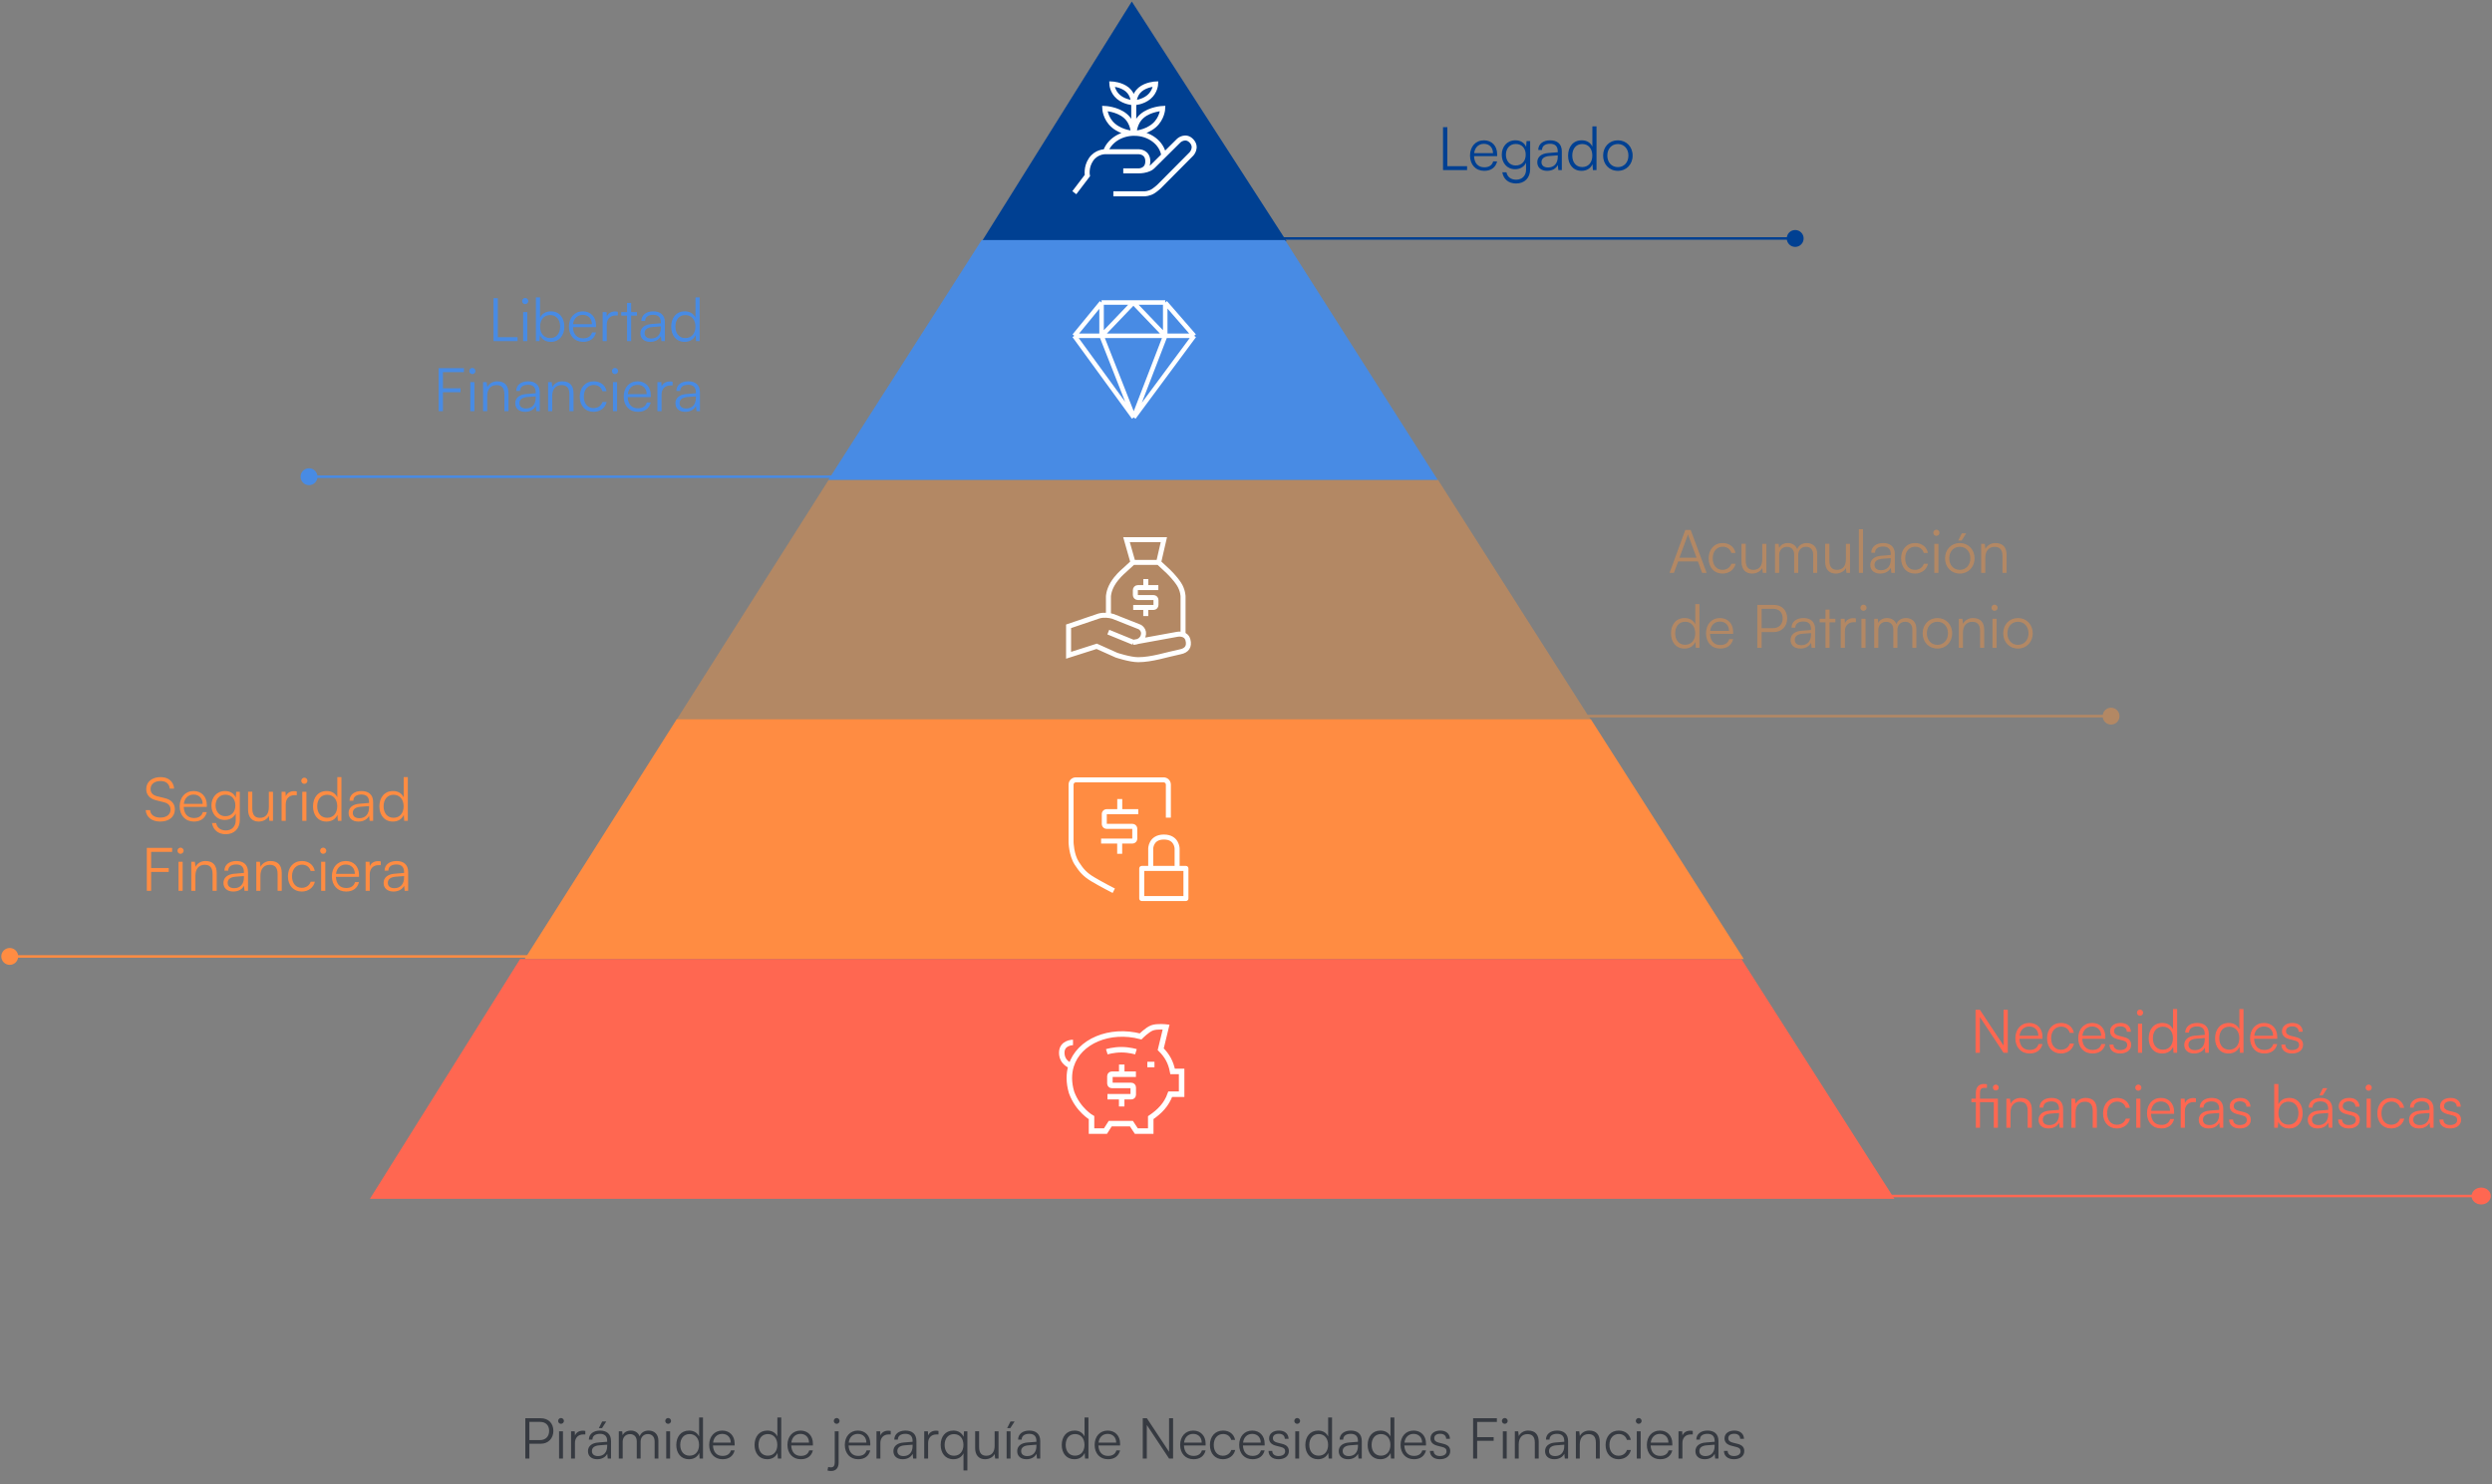 <svg width="997" height="594" viewBox="0 0 997 594" fill="none" xmlns="http://www.w3.org/2000/svg">
<rect x="0" y="0" width="997" height="594" fill="#808080" stroke="none"/>
<path d="M579.053 50.887V66.487H586.949V68.071H577.325V50.887H579.053ZM593.814 68.359C590.406 68.359 588.126 65.911 588.126 62.263C588.126 58.639 590.382 56.143 593.694 56.143C596.838 56.143 598.974 58.375 598.974 61.663V62.479H589.734C589.854 65.311 591.342 66.943 593.838 66.943C595.734 66.943 596.958 66.127 597.39 64.591H598.974C598.35 67.039 596.55 68.359 593.814 68.359ZM593.694 57.559C591.51 57.559 590.07 58.999 589.782 61.279H597.318C597.318 59.047 595.878 57.559 593.694 57.559ZM600.829 61.927C600.829 58.759 602.869 56.143 606.277 56.143C608.293 56.143 609.829 57.079 610.573 58.783L610.741 56.455H612.181V67.711C612.181 71.167 609.973 73.423 606.565 73.423C603.589 73.423 601.501 71.743 601.045 68.935H602.701C603.061 70.807 604.501 71.911 606.589 71.911C608.965 71.911 610.549 70.303 610.549 67.879V65.119C609.757 66.751 608.149 67.711 606.157 67.711C602.845 67.711 600.829 65.095 600.829 61.927ZM602.485 61.903C602.485 64.279 603.949 66.223 606.397 66.223C608.917 66.223 610.405 64.399 610.405 61.903C610.405 59.431 608.965 57.607 606.421 57.607C603.925 57.607 602.485 59.551 602.485 61.903ZM618.973 68.359C616.501 68.359 615.037 66.967 615.037 64.927C615.037 62.791 616.669 61.447 619.381 61.231L623.221 60.919V60.535C623.221 58.255 621.853 57.535 620.149 57.535C618.133 57.535 616.933 58.447 616.933 60.007H615.421C615.421 57.655 617.341 56.143 620.197 56.143C622.885 56.143 624.853 57.487 624.853 60.559V68.071H623.461L623.245 66.031C622.525 67.495 620.941 68.359 618.973 68.359ZM619.357 67.015C621.805 67.015 623.221 65.311 623.221 62.791V62.167L619.789 62.431C617.605 62.623 616.717 63.583 616.717 64.879C616.717 66.295 617.773 67.015 619.357 67.015ZM632.736 68.359C629.352 68.359 627.36 65.767 627.36 62.287C627.36 58.783 629.352 56.143 632.808 56.143C634.728 56.143 636.264 56.983 637.08 58.663V50.575H638.736V68.071H637.296L637.128 65.695C636.312 67.495 634.68 68.359 632.736 68.359ZM633.024 66.847C635.568 66.847 637.056 64.927 637.056 62.239C637.056 59.575 635.568 57.631 633.024 57.631C630.504 57.631 629.04 59.575 629.04 62.239C629.04 64.927 630.504 66.847 633.024 66.847ZM641.376 62.263C641.376 58.711 643.872 56.143 647.28 56.143C650.688 56.143 653.184 58.711 653.184 62.263C653.184 65.791 650.688 68.359 647.28 68.359C643.872 68.359 641.376 65.791 641.376 62.263ZM643.056 62.239C643.056 64.975 644.784 66.871 647.28 66.871C649.752 66.871 651.504 64.975 651.504 62.239C651.504 59.551 649.752 57.631 647.28 57.631C644.784 57.631 643.056 59.551 643.056 62.239Z" fill="#004092"/>
<path d="M718.221 95.416L507.741 95.416" stroke="#004092"/>
<ellipse cx="718.222" cy="95.417" rx="3.377" ry="3.378" fill="#004092"/>
<path d="M669.708 229.229H667.956L674.268 212.045H676.404L682.788 229.229H680.988L679.308 224.669H671.388L669.708 229.229ZM675.108 214.469L671.916 223.157H678.756L675.54 214.469C675.468 214.229 675.348 213.941 675.324 213.773C675.3 213.917 675.204 214.229 675.108 214.469ZM683.602 223.445C683.602 219.797 685.834 217.301 689.218 217.301C691.906 217.301 693.874 218.861 694.33 221.261H692.674C692.242 219.653 690.85 218.765 689.242 218.765C686.89 218.765 685.234 220.565 685.234 223.421C685.234 226.181 686.77 228.029 689.122 228.029C690.85 228.029 692.242 227.069 692.698 225.581H694.378C693.826 227.957 691.762 229.517 689.122 229.517C685.834 229.517 683.602 227.093 683.602 223.445ZM705.047 217.613H706.703V229.229H705.263L705.047 227.261C704.399 228.605 702.791 229.517 700.967 229.517C698.231 229.517 696.743 227.645 696.743 224.813V217.589H698.423V224.285C698.423 227.045 699.647 228.029 701.495 228.029C703.727 228.029 705.047 226.541 705.047 223.781V217.613ZM711.809 229.229H710.153V217.613H711.593L711.785 219.269C712.361 218.045 713.657 217.301 715.289 217.301C717.113 217.301 718.481 218.261 719.033 219.773C719.561 218.261 720.977 217.301 722.849 217.301C725.369 217.301 727.025 218.933 727.025 221.621V229.229H725.417V221.957C725.417 219.965 724.313 218.789 722.537 218.789C720.593 218.789 719.441 220.253 719.441 222.053V229.229H717.809V221.933C717.809 219.965 716.681 218.813 714.929 218.813C712.985 218.813 711.809 220.253 711.809 222.029V229.229ZM738.516 217.613H740.172V229.229H738.732L738.516 227.261C737.868 228.605 736.26 229.517 734.436 229.517C731.7 229.517 730.212 227.645 730.212 224.813V217.589H731.892V224.285C731.892 227.045 733.116 228.029 734.964 228.029C737.196 228.029 738.516 226.541 738.516 223.781V217.613ZM745.35 229.229H743.694V211.733H745.35V229.229ZM752.208 229.517C749.736 229.517 748.272 228.125 748.272 226.085C748.272 223.949 749.904 222.605 752.616 222.389L756.456 222.077V221.693C756.456 219.413 755.088 218.693 753.384 218.693C751.368 218.693 750.168 219.605 750.168 221.165H748.656C748.656 218.813 750.576 217.301 753.432 217.301C756.12 217.301 758.088 218.645 758.088 221.717V229.229H756.696L756.48 227.189C755.76 228.653 754.176 229.517 752.208 229.517ZM752.592 228.173C755.04 228.173 756.456 226.469 756.456 223.949V223.325L753.024 223.589C750.84 223.781 749.952 224.741 749.952 226.037C749.952 227.453 751.008 228.173 752.592 228.173ZM760.595 223.445C760.595 219.797 762.827 217.301 766.211 217.301C768.899 217.301 770.867 218.861 771.323 221.261H769.667C769.235 219.653 767.843 218.765 766.235 218.765C763.883 218.765 762.227 220.565 762.227 223.421C762.227 226.181 763.763 228.029 766.115 228.029C767.843 228.029 769.235 227.069 769.691 225.581H771.371C770.819 227.957 768.755 229.517 766.115 229.517C762.827 229.517 760.595 227.093 760.595 223.445ZM774.695 214.421C774.023 214.421 773.471 213.869 773.471 213.197C773.471 212.525 774.023 211.949 774.695 211.949C775.367 211.949 775.943 212.525 775.943 213.197C775.943 213.869 775.367 214.421 774.695 214.421ZM773.879 229.229V217.613H775.535V229.229H773.879ZM786.645 213.413L784.821 216.269H783.453L784.893 213.413H786.645ZM778.173 223.421C778.173 219.869 780.669 217.301 784.077 217.301C787.485 217.301 789.981 219.869 789.981 223.421C789.981 226.949 787.485 229.517 784.077 229.517C780.669 229.517 778.173 226.949 778.173 223.421ZM779.853 223.397C779.853 226.133 781.581 228.029 784.077 228.029C786.549 228.029 788.301 226.133 788.301 223.397C788.301 220.709 786.549 218.789 784.077 218.789C781.581 218.789 779.853 220.709 779.853 223.397ZM794.285 229.229H792.629V217.613H794.069L794.309 219.629C795.077 218.141 796.613 217.301 798.293 217.301C801.485 217.301 802.805 219.197 802.805 222.125V229.229H801.149V222.485C801.149 219.773 799.925 218.813 798.005 218.813C795.629 218.813 794.285 220.541 794.285 223.157V229.229ZM673.908 259.517C670.524 259.517 668.532 256.925 668.532 253.445C668.532 249.941 670.524 247.301 673.98 247.301C675.9 247.301 677.436 248.141 678.252 249.821V241.733H679.908V259.229H678.468L678.3 256.853C677.484 258.653 675.852 259.517 673.908 259.517ZM674.196 258.005C676.74 258.005 678.228 256.085 678.228 253.397C678.228 250.733 676.74 248.789 674.196 248.789C671.676 248.789 670.212 250.733 670.212 253.397C670.212 256.085 671.676 258.005 674.196 258.005ZM688.236 259.517C684.828 259.517 682.548 257.069 682.548 253.421C682.548 249.797 684.804 247.301 688.116 247.301C691.26 247.301 693.396 249.533 693.396 252.821V253.637H684.156C684.276 256.469 685.764 258.101 688.26 258.101C690.156 258.101 691.38 257.285 691.812 255.749H693.396C692.772 258.197 690.972 259.517 688.236 259.517ZM688.116 248.717C685.932 248.717 684.492 250.157 684.204 252.437H691.74C691.74 250.205 690.3 248.717 688.116 248.717ZM709.612 252.917H704.788V259.229H703.06V242.045H709.612C712.924 242.045 715.012 244.205 715.012 247.445C715.012 250.565 712.9 252.917 709.612 252.917ZM709.372 243.605H704.788V251.357H709.276C711.772 251.357 713.212 249.773 713.212 247.421C713.212 245.045 711.748 243.605 709.372 243.605ZM720.309 259.517C717.837 259.517 716.373 258.125 716.373 256.085C716.373 253.949 718.005 252.605 720.717 252.389L724.557 252.077V251.693C724.557 249.413 723.189 248.693 721.485 248.693C719.469 248.693 718.269 249.605 718.269 251.165H716.757C716.757 248.813 718.677 247.301 721.533 247.301C724.221 247.301 726.189 248.645 726.189 251.717V259.229H724.797L724.581 257.189C723.861 258.653 722.277 259.517 720.309 259.517ZM720.693 258.173C723.141 258.173 724.557 256.469 724.557 253.949V253.325L721.125 253.589C718.941 253.781 718.053 254.741 718.053 256.037C718.053 257.453 719.109 258.173 720.693 258.173ZM731.965 259.229H730.333V249.005H728.005V247.613H730.333V243.941H731.965V247.613H734.293V249.005H731.965V259.229ZM742.522 247.469V248.957H741.61C739.474 248.957 738.106 250.397 738.106 252.605V259.229H736.45V247.613H738.01L738.13 249.413C738.586 248.165 739.81 247.349 741.442 247.349C741.802 247.349 742.114 247.373 742.522 247.469ZM745.539 244.421C744.867 244.421 744.315 243.869 744.315 243.197C744.315 242.525 744.867 241.949 745.539 241.949C746.211 241.949 746.787 242.525 746.787 243.197C746.787 243.869 746.211 244.421 745.539 244.421ZM744.723 259.229V247.613H746.379V259.229H744.723ZM751.488 259.229H749.832V247.613H751.272L751.464 249.269C752.04 248.045 753.336 247.301 754.968 247.301C756.792 247.301 758.16 248.261 758.712 249.773C759.24 248.261 760.656 247.301 762.528 247.301C765.048 247.301 766.704 248.933 766.704 251.621V259.229H765.096V251.957C765.096 249.965 763.992 248.789 762.216 248.789C760.272 248.789 759.12 250.253 759.12 252.053V259.229H757.488V251.933C757.488 249.965 756.36 248.813 754.608 248.813C752.664 248.813 751.488 250.253 751.488 252.029V259.229ZM769.22 253.421C769.22 249.869 771.716 247.301 775.124 247.301C778.532 247.301 781.028 249.869 781.028 253.421C781.028 256.949 778.532 259.517 775.124 259.517C771.716 259.517 769.22 256.949 769.22 253.421ZM770.9 253.397C770.9 256.133 772.628 258.029 775.124 258.029C777.596 258.029 779.348 256.133 779.348 253.397C779.348 250.709 777.596 248.789 775.124 248.789C772.628 248.789 770.9 250.709 770.9 253.397ZM785.332 259.229H783.676V247.613H785.116L785.356 249.629C786.124 248.141 787.66 247.301 789.34 247.301C792.532 247.301 793.852 249.197 793.852 252.125V259.229H792.196V252.485C792.196 249.773 790.972 248.813 789.052 248.813C786.676 248.813 785.332 250.541 785.332 253.157V259.229ZM797.969 244.421C797.297 244.421 796.745 243.869 796.745 243.197C796.745 242.525 797.297 241.949 797.969 241.949C798.641 241.949 799.217 242.525 799.217 243.197C799.217 243.869 798.641 244.421 797.969 244.421ZM797.153 259.229V247.613H798.809V259.229H797.153ZM801.446 253.421C801.446 249.869 803.942 247.301 807.35 247.301C810.758 247.301 813.254 249.869 813.254 253.421C813.254 256.949 810.758 259.517 807.35 259.517C803.942 259.517 801.446 256.949 801.446 253.421ZM803.126 253.397C803.126 256.133 804.854 258.029 807.35 258.029C809.822 258.029 811.574 256.133 811.574 253.397C811.574 250.709 809.822 248.789 807.35 248.789C804.854 248.789 803.126 250.709 803.126 253.397Z" fill="#B38864"/>
<path d="M844.6 286.555H634.12" stroke="#B38864"/>
<ellipse cx="844.6" cy="286.556" rx="3.377" ry="3.378" fill="#B38864"/>
<path d="M792.104 421.255H790.376V404.071H792.128L801.584 418.375V404.071H803.288V421.255H801.584L792.104 406.951V421.255ZM811.997 421.543C808.589 421.543 806.309 419.095 806.309 415.447C806.309 411.823 808.565 409.327 811.877 409.327C815.021 409.327 817.157 411.559 817.157 414.847V415.663H807.917C808.037 418.495 809.525 420.127 812.021 420.127C813.917 420.127 815.141 419.311 815.573 417.775H817.157C816.533 420.223 814.733 421.543 811.997 421.543ZM811.877 410.743C809.693 410.743 808.253 412.183 807.965 414.463H815.501C815.501 412.231 814.061 410.743 811.877 410.743ZM818.989 415.471C818.989 411.823 821.221 409.327 824.605 409.327C827.293 409.327 829.261 410.887 829.717 413.287H828.061C827.629 411.679 826.237 410.791 824.629 410.791C822.277 410.791 820.621 412.591 820.621 415.447C820.621 418.207 822.157 420.055 824.509 420.055C826.237 420.055 827.629 419.095 828.085 417.607H829.765C829.213 419.983 827.149 421.543 824.509 421.543C821.221 421.543 818.989 419.119 818.989 415.471ZM837.146 421.543C833.738 421.543 831.458 419.095 831.458 415.447C831.458 411.823 833.714 409.327 837.026 409.327C840.17 409.327 842.306 411.559 842.306 414.847V415.663H833.066C833.186 418.495 834.674 420.127 837.17 420.127C839.066 420.127 840.29 419.311 840.722 417.775H842.306C841.682 420.223 839.882 421.543 837.146 421.543ZM837.026 410.743C834.842 410.743 833.402 412.183 833.114 414.463H840.65C840.65 412.231 839.21 410.743 837.026 410.743ZM843.97 417.991H845.554C845.554 419.335 846.562 420.175 848.194 420.175C849.994 420.175 851.05 419.407 851.05 418.159C851.05 417.199 850.57 416.647 849.202 416.311L847.21 415.807C845.194 415.303 844.21 414.247 844.21 412.663C844.21 410.623 845.914 409.327 848.41 409.327C850.858 409.327 852.442 410.671 852.514 412.831H850.906C850.858 411.487 849.922 410.695 848.362 410.695C846.73 410.695 845.818 411.391 845.818 412.639C845.818 413.527 846.442 414.151 847.714 414.463L849.706 414.967C851.722 415.471 852.634 416.407 852.634 418.087C852.634 420.175 850.858 421.543 848.218 421.543C845.602 421.543 843.97 420.151 843.97 417.991ZM856.176 406.447C855.504 406.447 854.952 405.895 854.952 405.223C854.952 404.551 855.504 403.975 856.176 403.975C856.848 403.975 857.424 404.551 857.424 405.223C857.424 405.895 856.848 406.447 856.176 406.447ZM855.36 421.255V409.639H857.016V421.255H855.36ZM865.029 421.543C861.645 421.543 859.653 418.951 859.653 415.471C859.653 411.967 861.645 409.327 865.101 409.327C867.021 409.327 868.557 410.167 869.373 411.847V403.759H871.029V421.255H869.589L869.421 418.879C868.605 420.679 866.973 421.543 865.029 421.543ZM865.317 420.031C867.861 420.031 869.349 418.111 869.349 415.423C869.349 412.759 867.861 410.815 865.317 410.815C862.797 410.815 861.333 412.759 861.333 415.423C861.333 418.111 862.797 420.031 865.317 420.031ZM877.821 421.543C875.349 421.543 873.885 420.151 873.885 418.111C873.885 415.975 875.517 414.631 878.229 414.415L882.069 414.103V413.719C882.069 411.439 880.701 410.719 878.997 410.719C876.981 410.719 875.781 411.631 875.781 413.191H874.269C874.269 410.839 876.189 409.327 879.045 409.327C881.733 409.327 883.701 410.671 883.701 413.743V421.255H882.309L882.093 419.215C881.373 420.679 879.789 421.543 877.821 421.543ZM878.205 420.199C880.653 420.199 882.069 418.495 882.069 415.975V415.351L878.637 415.615C876.453 415.807 875.565 416.767 875.565 418.063C875.565 419.479 876.621 420.199 878.205 420.199ZM891.584 421.543C888.2 421.543 886.208 418.951 886.208 415.471C886.208 411.967 888.2 409.327 891.656 409.327C893.576 409.327 895.112 410.167 895.928 411.847V403.759H897.584V421.255H896.144L895.976 418.879C895.16 420.679 893.528 421.543 891.584 421.543ZM891.872 420.031C894.416 420.031 895.904 418.111 895.904 415.423C895.904 412.759 894.416 410.815 891.872 410.815C889.352 410.815 887.888 412.759 887.888 415.423C887.888 418.111 889.352 420.031 891.872 420.031ZM905.912 421.543C902.504 421.543 900.224 419.095 900.224 415.447C900.224 411.823 902.48 409.327 905.792 409.327C908.936 409.327 911.072 411.559 911.072 414.847V415.663H901.832C901.952 418.495 903.44 420.127 905.936 420.127C907.832 420.127 909.056 419.311 909.488 417.775H911.072C910.448 420.223 908.648 421.543 905.912 421.543ZM905.792 410.743C903.608 410.743 902.168 412.183 901.88 414.463H909.416C909.416 412.231 907.976 410.743 905.792 410.743ZM912.735 417.991H914.319C914.319 419.335 915.327 420.175 916.959 420.175C918.759 420.175 919.815 419.407 919.815 418.159C919.815 417.199 919.335 416.647 917.967 416.311L915.975 415.807C913.959 415.303 912.975 414.247 912.975 412.663C912.975 410.623 914.679 409.327 917.175 409.327C919.623 409.327 921.207 410.671 921.279 412.831H919.671C919.623 411.487 918.687 410.695 917.127 410.695C915.495 410.695 914.583 411.391 914.583 412.639C914.583 413.527 915.207 414.151 916.479 414.463L918.471 414.967C920.487 415.471 921.399 416.407 921.399 418.087C921.399 420.175 919.623 421.543 916.983 421.543C914.367 421.543 912.735 420.151 912.735 417.991ZM797.672 451.255V441.031H792.152V451.255H790.496V441.031H788.72V439.639H790.496V437.383C790.496 434.767 791.912 433.759 793.64 433.759C794.048 433.759 794.552 433.783 794.936 433.855V435.295H793.928C792.536 435.295 792.152 436.015 792.152 437.383V439.639H799.328V451.255H797.672ZM798.488 436.327C797.816 436.327 797.336 435.847 797.336 435.175C797.336 434.503 797.816 433.999 798.488 433.999C799.136 433.999 799.64 434.503 799.64 435.175C799.64 435.847 799.136 436.327 798.488 436.327ZM804.375 451.255H802.719V439.639H804.159L804.399 441.655C805.167 440.167 806.703 439.327 808.383 439.327C811.575 439.327 812.895 441.223 812.895 444.151V451.255H811.239V444.511C811.239 441.799 810.015 440.839 808.095 440.839C805.719 440.839 804.375 442.567 804.375 445.183V451.255ZM819.532 451.543C817.06 451.543 815.596 450.151 815.596 448.111C815.596 445.975 817.228 444.631 819.94 444.415L823.78 444.103V443.719C823.78 441.439 822.412 440.719 820.708 440.719C818.692 440.719 817.492 441.631 817.492 443.191H815.98C815.98 440.839 817.9 439.327 820.756 439.327C823.444 439.327 825.412 440.671 825.412 443.743V451.255H824.02L823.804 449.215C823.084 450.679 821.5 451.543 819.532 451.543ZM819.916 450.199C822.364 450.199 823.78 448.495 823.78 445.975V445.351L820.348 445.615C818.164 445.807 817.276 446.767 817.276 448.063C817.276 449.479 818.332 450.199 819.916 450.199ZM830.391 451.255H828.735V439.639H830.175L830.415 441.655C831.183 440.167 832.719 439.327 834.399 439.327C837.591 439.327 838.911 441.223 838.911 444.151V451.255H837.255V444.511C837.255 441.799 836.031 440.839 834.111 440.839C831.735 440.839 830.391 442.567 830.391 445.183V451.255ZM841.395 445.471C841.395 441.823 843.627 439.327 847.011 439.327C849.699 439.327 851.667 440.887 852.123 443.287H850.467C850.035 441.679 848.643 440.791 847.035 440.791C844.683 440.791 843.027 442.591 843.027 445.447C843.027 448.207 844.563 450.055 846.915 450.055C848.643 450.055 850.035 449.095 850.491 447.607H852.171C851.619 449.983 849.555 451.543 846.915 451.543C843.627 451.543 841.395 449.119 841.395 445.471ZM855.496 436.447C854.824 436.447 854.272 435.895 854.272 435.223C854.272 434.551 854.824 433.975 855.496 433.975C856.168 433.975 856.744 434.551 856.744 435.223C856.744 435.895 856.168 436.447 855.496 436.447ZM854.68 451.255V439.639H856.336V451.255H854.68ZM864.662 451.543C861.254 451.543 858.974 449.095 858.974 445.447C858.974 441.823 861.23 439.327 864.542 439.327C867.686 439.327 869.822 441.559 869.822 444.847V445.663H860.582C860.702 448.495 862.19 450.127 864.686 450.127C866.582 450.127 867.806 449.311 868.238 447.775H869.822C869.198 450.223 867.398 451.543 864.662 451.543ZM864.542 440.743C862.358 440.743 860.918 442.183 860.63 444.463H868.166C868.166 442.231 866.726 440.743 864.542 440.743ZM878.541 439.495V440.983H877.629C875.493 440.983 874.125 442.423 874.125 444.631V451.255H872.469V439.639H874.029L874.149 441.439C874.605 440.191 875.829 439.375 877.461 439.375C877.821 439.375 878.133 439.399 878.541 439.495ZM883.61 451.543C881.138 451.543 879.674 450.151 879.674 448.111C879.674 445.975 881.306 444.631 884.018 444.415L887.858 444.103V443.719C887.858 441.439 886.49 440.719 884.786 440.719C882.77 440.719 881.57 441.631 881.57 443.191H880.058C880.058 440.839 881.978 439.327 884.834 439.327C887.522 439.327 889.49 440.671 889.49 443.743V451.255H888.098L887.882 449.215C887.162 450.679 885.578 451.543 883.61 451.543ZM883.994 450.199C886.442 450.199 887.858 448.495 887.858 445.975V445.351L884.426 445.615C882.242 445.807 881.354 446.767 881.354 448.063C881.354 449.479 882.41 450.199 883.994 450.199ZM891.829 447.991H893.413C893.413 449.335 894.421 450.175 896.053 450.175C897.853 450.175 898.909 449.407 898.909 448.159C898.909 447.199 898.429 446.647 897.061 446.311L895.069 445.807C893.053 445.303 892.069 444.247 892.069 442.663C892.069 440.623 893.773 439.327 896.269 439.327C898.717 439.327 900.301 440.671 900.373 442.831H898.765C898.717 441.487 897.781 440.695 896.221 440.695C894.589 440.695 893.677 441.391 893.677 442.639C893.677 443.527 894.301 444.151 895.573 444.463L897.565 444.967C899.581 445.471 900.493 446.407 900.493 448.087C900.493 450.175 898.717 451.543 896.077 451.543C893.461 451.543 891.829 450.151 891.829 447.991ZM911.315 451.255H909.875V433.759H911.531V441.895C912.347 440.191 913.931 439.327 915.899 439.327C919.283 439.327 921.251 441.967 921.251 445.471C921.251 448.951 919.235 451.543 915.851 451.543C913.907 451.543 912.299 450.679 911.483 448.879L911.315 451.255ZM911.555 445.423C911.555 448.111 913.043 450.031 915.587 450.031C918.107 450.031 919.571 448.111 919.571 445.423C919.571 442.759 918.107 440.815 915.587 440.815C913.043 440.815 911.555 442.759 911.555 445.423ZM931.091 435.439L929.267 438.295H927.923L929.363 435.439H931.091ZM927.227 451.543C924.755 451.543 923.291 450.151 923.291 448.111C923.291 445.975 924.923 444.631 927.635 444.415L931.475 444.103V443.719C931.475 441.439 930.107 440.719 928.403 440.719C926.387 440.719 925.187 441.631 925.187 443.191H923.675C923.675 440.839 925.595 439.327 928.451 439.327C931.139 439.327 933.107 440.671 933.107 443.743V451.255H931.715L931.499 449.215C930.779 450.679 929.195 451.543 927.227 451.543ZM927.611 450.199C930.059 450.199 931.475 448.495 931.475 445.975V445.351L928.043 445.615C925.859 445.807 924.971 446.767 924.971 448.063C924.971 449.479 926.027 450.199 927.611 450.199ZM935.446 447.991H937.03C937.03 449.335 938.038 450.175 939.67 450.175C941.47 450.175 942.526 449.407 942.526 448.159C942.526 447.199 942.046 446.647 940.678 446.311L938.686 445.807C936.67 445.303 935.686 444.247 935.686 442.663C935.686 440.623 937.39 439.327 939.886 439.327C942.334 439.327 943.918 440.671 943.99 442.831H942.382C942.334 441.487 941.398 440.695 939.838 440.695C938.206 440.695 937.294 441.391 937.294 442.639C937.294 443.527 937.918 444.151 939.19 444.463L941.182 444.967C943.198 445.471 944.11 446.407 944.11 448.087C944.11 450.175 942.334 451.543 939.694 451.543C937.078 451.543 935.446 450.151 935.446 447.991ZM947.652 436.447C946.98 436.447 946.428 435.895 946.428 435.223C946.428 434.551 946.98 433.975 947.652 433.975C948.324 433.975 948.9 434.551 948.9 435.223C948.9 435.895 948.324 436.447 947.652 436.447ZM946.836 451.255V439.639H948.492V451.255H946.836ZM951.13 445.471C951.13 441.823 953.362 439.327 956.746 439.327C959.434 439.327 961.402 440.887 961.858 443.287H960.202C959.77 441.679 958.378 440.791 956.77 440.791C954.418 440.791 952.762 442.591 952.762 445.447C952.762 448.207 954.298 450.055 956.65 450.055C958.378 450.055 959.77 449.095 960.226 447.607H961.906C961.354 449.983 959.29 451.543 956.65 451.543C953.362 451.543 951.13 449.119 951.13 445.471ZM967.751 451.543C965.279 451.543 963.815 450.151 963.815 448.111C963.815 445.975 965.447 444.631 968.159 444.415L971.999 444.103V443.719C971.999 441.439 970.631 440.719 968.927 440.719C966.911 440.719 965.711 441.631 965.711 443.191H964.199C964.199 440.839 966.119 439.327 968.975 439.327C971.663 439.327 973.631 440.671 973.631 443.743V451.255H972.239L972.023 449.215C971.303 450.679 969.719 451.543 967.751 451.543ZM968.135 450.199C970.583 450.199 971.999 448.495 971.999 445.975V445.351L968.567 445.615C966.383 445.807 965.495 446.767 965.495 448.063C965.495 449.479 966.551 450.199 968.135 450.199ZM975.97 447.991H977.554C977.554 449.335 978.562 450.175 980.194 450.175C981.994 450.175 983.05 449.407 983.05 448.159C983.05 447.199 982.57 446.647 981.202 446.311L979.21 445.807C977.194 445.303 976.21 444.247 976.21 442.663C976.21 440.623 977.914 439.327 980.41 439.327C982.858 439.327 984.442 440.671 984.514 442.831H982.906C982.858 441.487 981.922 440.695 980.362 440.695C978.73 440.695 977.818 441.391 977.818 442.639C977.818 443.527 978.442 444.151 979.714 444.463L981.706 444.967C983.722 445.471 984.634 446.407 984.634 448.087C984.634 450.175 982.858 451.543 980.218 451.543C977.602 451.543 975.97 450.151 975.97 447.991Z" fill="#FF6751"/>
<path d="M992.671 478.58H753.034" stroke="#FF6751"/>
<ellipse cx="992.672" cy="478.581" rx="3.844" ry="3.378" fill="#FF6751"/>
<path d="M216.323 577.707H211.793V583.634H210.171V567.5H216.323C219.432 567.5 221.393 569.528 221.393 572.57C221.393 575.499 219.41 577.707 216.323 577.707ZM216.097 568.965H211.793V576.243H216.007C218.351 576.243 219.703 574.756 219.703 572.547C219.703 570.316 218.328 568.965 216.097 568.965ZM224.44 569.731C223.809 569.731 223.291 569.212 223.291 568.581C223.291 567.951 223.809 567.41 224.44 567.41C225.071 567.41 225.612 567.951 225.612 568.581C225.612 569.212 225.071 569.731 224.44 569.731ZM223.674 583.634V572.728H225.229V583.634H223.674ZM234.172 572.592V573.989H233.316C231.31 573.989 230.026 575.341 230.026 577.414V583.634H228.471V572.728H229.936L230.049 574.418C230.477 573.246 231.626 572.48 233.158 572.48C233.496 572.48 233.789 572.502 234.172 572.592ZM242.559 568.784L240.846 571.466H239.584L240.936 568.784H242.559ZM238.931 583.904C236.61 583.904 235.236 582.597 235.236 580.682C235.236 578.676 236.768 577.414 239.314 577.212L242.919 576.919V576.558C242.919 574.418 241.635 573.742 240.035 573.742C238.142 573.742 237.016 574.598 237.016 576.062H235.596C235.596 573.854 237.399 572.435 240.08 572.435C242.604 572.435 244.452 573.696 244.452 576.581V583.634H243.145L242.942 581.718C242.266 583.093 240.779 583.904 238.931 583.904ZM239.292 582.642C241.59 582.642 242.919 581.042 242.919 578.676V578.09L239.697 578.338C237.647 578.519 236.813 579.42 236.813 580.637C236.813 581.966 237.804 582.642 239.292 582.642ZM249.126 583.634H247.572V572.728H248.924L249.104 574.282C249.645 573.133 250.861 572.435 252.394 572.435C254.106 572.435 255.391 573.336 255.909 574.756C256.405 573.336 257.734 572.435 259.492 572.435C261.858 572.435 263.412 573.967 263.412 576.491V583.634H261.903V576.806C261.903 574.936 260.866 573.832 259.199 573.832C257.373 573.832 256.292 575.206 256.292 576.896V583.634H254.76V576.783C254.76 574.936 253.701 573.854 252.056 573.854C250.23 573.854 249.126 575.206 249.126 576.874V583.634ZM267.306 569.731C266.675 569.731 266.157 569.212 266.157 568.581C266.157 567.951 266.675 567.41 267.306 567.41C267.937 567.41 268.478 567.951 268.478 568.581C268.478 569.212 267.937 569.731 267.306 569.731ZM266.54 583.634V572.728H268.095V583.634H266.54ZM275.618 583.904C272.441 583.904 270.571 581.47 270.571 578.203C270.571 574.913 272.441 572.435 275.686 572.435C277.488 572.435 278.931 573.223 279.697 574.801V567.207H281.251V583.634H279.9L279.742 581.403C278.976 583.093 277.443 583.904 275.618 583.904ZM275.889 582.484C278.277 582.484 279.674 580.682 279.674 578.158C279.674 575.657 278.277 573.832 275.889 573.832C273.523 573.832 272.148 575.657 272.148 578.158C272.148 580.682 273.523 582.484 275.889 582.484ZM289.07 583.904C285.87 583.904 283.73 581.606 283.73 578.181C283.73 574.778 285.848 572.435 288.957 572.435C291.909 572.435 293.915 574.53 293.915 577.617V578.383H285.24C285.352 581.042 286.749 582.574 289.093 582.574C290.873 582.574 292.022 581.808 292.428 580.366H293.915C293.329 582.665 291.639 583.904 289.07 583.904ZM288.957 573.764C286.907 573.764 285.555 575.116 285.285 577.257H292.36C292.36 575.161 291.008 573.764 288.957 573.764ZM306.931 583.904C303.754 583.904 301.884 581.47 301.884 578.203C301.884 574.913 303.754 572.435 306.999 572.435C308.802 572.435 310.244 573.223 311.01 574.801V567.207H312.565V583.634H311.213L311.055 581.403C310.289 583.093 308.756 583.904 306.931 583.904ZM307.202 582.484C309.59 582.484 310.987 580.682 310.987 578.158C310.987 575.657 309.59 573.832 307.202 573.832C304.836 573.832 303.461 575.657 303.461 578.158C303.461 580.682 304.836 582.484 307.202 582.484ZM320.383 583.904C317.183 583.904 315.043 581.606 315.043 578.181C315.043 574.778 317.161 572.435 320.271 572.435C323.222 572.435 325.228 574.53 325.228 577.617V578.383H316.553C316.665 581.042 318.062 582.574 320.406 582.574C322.186 582.574 323.335 581.808 323.741 580.366H325.228C324.642 582.665 322.952 583.904 320.383 583.904ZM320.271 573.764C318.22 573.764 316.868 575.116 316.598 577.257H323.673C323.673 575.161 322.321 573.764 320.271 573.764ZM334.752 569.731C334.098 569.731 333.58 569.212 333.58 568.581C333.58 567.951 334.098 567.41 334.752 567.41C335.36 567.41 335.901 567.951 335.901 568.581C335.901 569.212 335.36 569.731 334.752 569.731ZM331.056 588.411L331.349 586.991C331.8 587.104 332.07 587.149 332.408 587.149C333.49 587.149 333.963 586.518 333.963 585.188V572.728H335.518V585.278C335.518 587.352 334.436 588.613 332.521 588.613C331.935 588.613 331.62 588.568 331.056 588.411ZM343.334 583.904C340.135 583.904 337.994 581.606 337.994 578.181C337.994 574.778 340.112 572.435 343.222 572.435C346.174 572.435 348.179 574.53 348.179 577.617V578.383H339.504C339.616 581.042 341.013 582.574 343.357 582.574C345.137 582.574 346.286 581.808 346.692 580.366H348.179C347.593 582.665 345.903 583.904 343.334 583.904ZM343.222 573.764C341.171 573.764 339.819 575.116 339.549 577.257H346.624C346.624 575.161 345.272 573.764 343.222 573.764ZM356.366 572.592V573.989H355.509C353.504 573.989 352.22 575.341 352.22 577.414V583.634H350.665V572.728H352.129L352.242 574.418C352.67 573.246 353.819 572.48 355.352 572.48C355.69 572.48 355.983 572.502 356.366 572.592ZM361.125 583.904C358.804 583.904 357.429 582.597 357.429 580.682C357.429 578.676 358.961 577.414 361.508 577.212L365.113 576.919V576.558C365.113 574.418 363.829 573.742 362.229 573.742C360.336 573.742 359.209 574.598 359.209 576.062H357.79C357.79 573.854 359.592 572.435 362.274 572.435C364.797 572.435 366.645 573.696 366.645 576.581V583.634H365.338L365.135 581.718C364.459 583.093 362.972 583.904 361.125 583.904ZM361.485 582.642C363.783 582.642 365.113 581.042 365.113 578.676V578.09L361.891 578.338C359.84 578.519 359.006 579.42 359.006 580.637C359.006 581.966 359.998 582.642 361.485 582.642ZM375.466 572.592V573.989H374.61C372.604 573.989 371.32 575.341 371.32 577.414V583.634H369.765V572.728H371.23L371.342 574.418C371.771 573.246 372.92 572.48 374.452 572.48C374.79 572.48 375.083 572.502 375.466 572.592ZM376.349 578.135C376.349 574.846 378.241 572.435 381.396 572.435C383.221 572.435 384.731 573.246 385.52 574.936L385.677 572.728H387.029V588.388H385.475V581.538C384.708 583.115 383.244 583.904 381.396 583.904C378.174 583.904 376.349 581.425 376.349 578.135ZM377.926 578.181C377.926 580.682 379.301 582.507 381.666 582.507C384.055 582.507 385.452 580.682 385.452 578.181C385.452 575.657 384.055 573.854 381.666 573.854C379.301 573.854 377.926 575.657 377.926 578.181ZM397.935 572.728H399.49V583.634H398.138L397.935 581.786C397.327 583.048 395.817 583.904 394.104 583.904C391.536 583.904 390.139 582.146 390.139 579.487V572.705H391.716V578.992C391.716 581.583 392.865 582.507 394.6 582.507C396.696 582.507 397.935 581.11 397.935 578.519V572.728ZM405.928 568.784L404.193 571.466H402.931L404.283 568.784H405.928ZM402.729 583.634V572.728H404.283V583.634H402.729ZM410.658 583.904C408.337 583.904 406.962 582.597 406.962 580.682C406.962 578.676 408.495 577.414 411.041 577.212L414.646 576.919V576.558C414.646 574.418 413.362 573.742 411.762 573.742C409.869 573.742 408.742 574.598 408.742 576.062H407.323C407.323 573.854 409.126 572.435 411.807 572.435C414.331 572.435 416.178 573.696 416.178 576.581V583.634H414.871L414.669 581.718C413.993 583.093 412.505 583.904 410.658 583.904ZM411.018 582.642C413.317 582.642 414.646 581.042 414.646 578.676V578.09L411.424 578.338C409.373 578.519 408.54 579.42 408.54 580.637C408.54 581.966 409.531 582.642 411.018 582.642ZM429.829 583.904C426.652 583.904 424.782 581.47 424.782 578.203C424.782 574.913 426.652 572.435 429.897 572.435C431.699 572.435 433.141 573.223 433.907 574.801V567.207H435.462V583.634H434.11L433.953 581.403C433.186 583.093 431.654 583.904 429.829 583.904ZM430.099 582.484C432.488 582.484 433.885 580.682 433.885 578.158C433.885 575.657 432.488 573.832 430.099 573.832C427.733 573.832 426.359 575.657 426.359 578.158C426.359 580.682 427.733 582.484 430.099 582.484ZM443.281 583.904C440.081 583.904 437.941 581.606 437.941 578.181C437.941 574.778 440.059 572.435 443.168 572.435C446.12 572.435 448.126 574.53 448.126 577.617V578.383H439.45C439.563 581.042 440.96 582.574 443.303 582.574C445.084 582.574 446.233 581.808 446.638 580.366H448.126C447.54 582.665 445.85 583.904 443.281 583.904ZM443.168 573.764C441.118 573.764 439.766 575.116 439.495 577.257H446.571C446.571 575.161 445.219 573.764 443.168 573.764ZM458.821 583.634H457.199V567.5H458.844L467.722 580.93V567.5H469.322V583.634H467.722L458.821 570.204V583.634ZM477.499 583.904C474.299 583.904 472.158 581.606 472.158 578.181C472.158 574.778 474.276 572.435 477.386 572.435C480.338 572.435 482.343 574.53 482.343 577.617V578.383H473.668C473.781 581.042 475.178 582.574 477.521 582.574C479.301 582.574 480.45 581.808 480.856 580.366H482.343C481.757 582.665 480.067 583.904 477.499 583.904ZM477.386 573.764C475.335 573.764 473.983 575.116 473.713 577.257H480.788C480.788 575.161 479.436 573.764 477.386 573.764ZM484.063 578.203C484.063 574.778 486.159 572.435 489.336 572.435C491.859 572.435 493.707 573.899 494.135 576.153H492.58C492.175 574.643 490.868 573.809 489.358 573.809C487.15 573.809 485.595 575.499 485.595 578.181C485.595 580.772 487.037 582.507 489.246 582.507C490.868 582.507 492.175 581.606 492.603 580.209H494.18C493.662 582.439 491.724 583.904 489.246 583.904C486.159 583.904 484.063 581.628 484.063 578.203ZM501.11 583.904C497.91 583.904 495.77 581.606 495.77 578.181C495.77 574.778 497.888 572.435 500.997 572.435C503.949 572.435 505.955 574.53 505.955 577.617V578.383H497.279C497.392 581.042 498.789 582.574 501.132 582.574C502.913 582.574 504.062 581.808 504.467 580.366H505.955C505.369 582.665 503.679 583.904 501.11 583.904ZM500.997 573.764C498.947 573.764 497.595 575.116 497.324 577.257H504.4C504.4 575.161 503.048 573.764 500.997 573.764ZM507.517 580.569H509.004C509.004 581.831 509.95 582.62 511.482 582.62C513.172 582.62 514.164 581.898 514.164 580.727C514.164 579.825 513.713 579.307 512.429 578.992L510.559 578.519C508.666 578.045 507.742 577.054 507.742 575.567C507.742 573.651 509.342 572.435 511.685 572.435C513.984 572.435 515.471 573.696 515.538 575.724H514.029C513.984 574.463 513.105 573.719 511.64 573.719C510.108 573.719 509.252 574.372 509.252 575.544C509.252 576.378 509.837 576.964 511.032 577.257L512.902 577.73C514.795 578.203 515.651 579.082 515.651 580.659C515.651 582.62 513.984 583.904 511.505 583.904C509.049 583.904 507.517 582.597 507.517 580.569ZM518.977 569.731C518.346 569.731 517.828 569.212 517.828 568.581C517.828 567.951 518.346 567.41 518.977 567.41C519.608 567.41 520.148 567.951 520.148 568.581C520.148 569.212 519.608 569.731 518.977 569.731ZM518.211 583.634V572.728H519.765V583.634H518.211ZM527.289 583.904C524.112 583.904 522.242 581.47 522.242 578.203C522.242 574.913 524.112 572.435 527.357 572.435C529.159 572.435 530.601 573.223 531.367 574.801V567.207H532.922V583.634H531.57L531.413 581.403C530.646 583.093 529.114 583.904 527.289 583.904ZM527.559 582.484C529.948 582.484 531.345 580.682 531.345 578.158C531.345 575.657 529.948 573.832 527.559 573.832C525.193 573.832 523.819 575.657 523.819 578.158C523.819 580.682 525.193 582.484 527.559 582.484ZM539.299 583.904C536.978 583.904 535.603 582.597 535.603 580.682C535.603 578.676 537.136 577.414 539.682 577.212L543.287 576.919V576.558C543.287 574.418 542.003 573.742 540.403 573.742C538.51 573.742 537.383 574.598 537.383 576.062H535.964C535.964 573.854 537.767 572.435 540.448 572.435C542.972 572.435 544.819 573.696 544.819 576.581V583.634H543.512L543.31 581.718C542.634 583.093 541.146 583.904 539.299 583.904ZM539.659 582.642C541.958 582.642 543.287 581.042 543.287 578.676V578.09L540.065 578.338C538.014 578.519 537.181 579.42 537.181 580.637C537.181 581.966 538.172 582.642 539.659 582.642ZM552.221 583.904C549.043 583.904 547.173 581.47 547.173 578.203C547.173 574.913 549.043 572.435 552.288 572.435C554.091 572.435 555.533 573.223 556.299 574.801V567.207H557.854V583.634H556.502L556.344 581.403C555.578 583.093 554.046 583.904 552.221 583.904ZM552.491 582.484C554.879 582.484 556.277 580.682 556.277 578.158C556.277 575.657 554.879 573.832 552.491 573.832C550.125 573.832 548.75 575.657 548.75 578.158C548.75 580.682 550.125 582.484 552.491 582.484ZM565.672 583.904C562.473 583.904 560.332 581.606 560.332 578.181C560.332 574.778 562.45 572.435 565.56 572.435C568.512 572.435 570.517 574.53 570.517 577.617V578.383H561.842C561.955 581.042 563.352 582.574 565.695 582.574C567.475 582.574 568.624 581.808 569.03 580.366H570.517C569.931 582.665 568.241 583.904 565.672 583.904ZM565.56 573.764C563.509 573.764 562.157 575.116 561.887 577.257H568.962C568.962 575.161 567.61 573.764 565.56 573.764ZM572.079 580.569H573.566C573.566 581.831 574.513 582.62 576.045 582.62C577.735 582.62 578.726 581.898 578.726 580.727C578.726 579.825 578.276 579.307 576.991 578.992L575.121 578.519C573.228 578.045 572.304 577.054 572.304 575.567C572.304 573.651 573.904 572.435 576.248 572.435C578.546 572.435 580.033 573.696 580.101 575.724H578.591C578.546 574.463 577.667 573.719 576.203 573.719C574.67 573.719 573.814 574.372 573.814 575.544C573.814 576.378 574.4 576.964 575.594 577.257L577.465 577.73C579.357 578.203 580.214 579.082 580.214 580.659C580.214 582.62 578.546 583.904 576.067 583.904C573.611 583.904 572.079 582.597 572.079 580.569ZM597.585 576.536H590.983V583.634H589.361V567.5H598.87V568.987H590.983V575.071H597.585V576.536ZM602.023 569.731C601.393 569.731 600.874 569.212 600.874 568.581C600.874 567.951 601.393 567.41 602.023 567.41C602.654 567.41 603.195 567.951 603.195 568.581C603.195 569.212 602.654 569.731 602.023 569.731ZM601.257 583.634V572.728H602.812V583.634H601.257ZM607.609 583.634H606.054V572.728H607.406L607.632 574.62C608.353 573.223 609.795 572.435 611.372 572.435C614.369 572.435 615.608 574.215 615.608 576.964V583.634H614.054V577.302C614.054 574.756 612.904 573.854 611.102 573.854C608.871 573.854 607.609 575.477 607.609 577.933V583.634ZM621.839 583.904C619.518 583.904 618.144 582.597 618.144 580.682C618.144 578.676 619.676 577.414 622.222 577.212L625.828 576.919V576.558C625.828 574.418 624.543 573.742 622.944 573.742C621.051 573.742 619.924 574.598 619.924 576.062H618.504C618.504 573.854 620.307 572.435 622.989 572.435C625.512 572.435 627.36 573.696 627.36 576.581V583.634H626.053L625.85 581.718C625.174 583.093 623.687 583.904 621.839 583.904ZM622.2 582.642C624.498 582.642 625.828 581.042 625.828 578.676V578.09L622.606 578.338C620.555 578.519 619.721 579.42 619.721 580.637C619.721 581.966 620.713 582.642 622.2 582.642ZM632.035 583.634H630.48V572.728H631.832L632.057 574.62C632.778 573.223 634.22 572.435 635.798 572.435C638.795 572.435 640.034 574.215 640.034 576.964V583.634H638.479V577.302C638.479 574.756 637.33 573.854 635.527 573.854C633.297 573.854 632.035 575.477 632.035 577.933V583.634ZM642.367 578.203C642.367 574.778 644.462 572.435 647.639 572.435C650.163 572.435 652.011 573.899 652.439 576.153H650.884C650.479 574.643 649.172 573.809 647.662 573.809C645.454 573.809 643.899 575.499 643.899 578.181C643.899 580.772 645.341 582.507 647.549 582.507C649.172 582.507 650.479 581.606 650.907 580.209H652.484C651.966 582.439 650.028 583.904 647.549 583.904C644.462 583.904 642.367 581.628 642.367 578.203ZM655.606 569.731C654.975 569.731 654.456 569.212 654.456 568.581C654.456 567.951 654.975 567.41 655.606 567.41C656.236 567.41 656.777 567.951 656.777 568.581C656.777 569.212 656.236 569.731 655.606 569.731ZM654.839 583.634V572.728H656.394V583.634H654.839ZM664.211 583.904C661.011 583.904 658.87 581.606 658.87 578.181C658.87 574.778 660.988 572.435 664.098 572.435C667.05 572.435 669.055 574.53 669.055 577.617V578.383H660.38C660.493 581.042 661.89 582.574 664.233 582.574C666.013 582.574 667.163 581.808 667.568 580.366H669.055C668.469 582.665 666.779 583.904 664.211 583.904ZM664.098 573.764C662.048 573.764 660.696 575.116 660.425 577.257H667.501C667.501 575.161 666.149 573.764 664.098 573.764ZM677.242 572.592V573.989H676.386C674.38 573.989 673.096 575.341 673.096 577.414V583.634H671.541V572.728H673.006L673.118 574.418C673.547 573.246 674.696 572.48 676.228 572.48C676.566 572.48 676.859 572.502 677.242 572.592ZM682.001 583.904C679.68 583.904 678.306 582.597 678.306 580.682C678.306 578.676 679.838 577.414 682.384 577.212L685.989 576.919V576.558C685.989 574.418 684.705 573.742 683.105 573.742C681.212 573.742 680.086 574.598 680.086 576.062H678.666C678.666 573.854 680.469 572.435 683.15 572.435C685.674 572.435 687.522 573.696 687.522 576.581V583.634H686.215L686.012 581.718C685.336 583.093 683.849 583.904 682.001 583.904ZM682.361 582.642C684.66 582.642 685.989 581.042 685.989 578.676V578.09L682.767 578.338C680.717 578.519 679.883 579.42 679.883 580.637C679.883 581.966 680.874 582.642 682.361 582.642ZM689.718 580.569H691.205C691.205 581.831 692.151 582.62 693.683 582.62C695.373 582.62 696.365 581.898 696.365 580.727C696.365 579.825 695.914 579.307 694.63 578.992L692.76 578.519C690.867 578.045 689.943 577.054 689.943 575.567C689.943 573.651 691.543 572.435 693.886 572.435C696.185 572.435 697.672 573.696 697.739 575.724H696.23C696.185 574.463 695.306 573.719 693.841 573.719C692.309 573.719 691.453 574.372 691.453 575.544C691.453 576.378 692.039 576.964 693.233 577.257L695.103 577.73C696.996 578.203 697.852 579.082 697.852 580.659C697.852 582.62 696.185 583.904 693.706 583.904C691.25 583.904 689.718 582.597 689.718 580.569Z" fill="#363A41"/>
<path d="M270.729 287.924L331.544 191.987H575.308L636.373 287.924L270.729 287.924Z" fill="#B38864"/>
<path d="M453.394 257.011L470.996 253.81C470.996 253.81 474.495 253.096 475.272 256.071C475.951 258.674 474.867 260.297 472.143 260.828C466.698 261.935 460.889 263.966 455.34 263.966C452.132 263.966 446.714 262.172 446.714 262.172L438.772 258.612L427.516 262.2V250.609L439.71 246.469C441.531 245.971 443.738 246.166 445.255 246.635L455.987 250.883C455.987 250.883 458.194 252.07 457.312 254.583C456.429 257.096 453.394 257.011 453.394 257.011ZM453.394 257.011L443.407 252.927" stroke="white" stroke-width="2"/>
<path d="M443.462 246.026V238.685C443.462 238.685 443.462 236.49 445.117 233.663C446.773 230.835 449.311 228.695 449.311 228.695L453.283 225.052M453.283 225.052H463.546M453.283 225.052L450.69 215.945H465.643L463.546 225.052M463.546 225.052L467.464 228.695C467.464 228.695 470.002 231.128 471.658 233.663C473.313 236.197 473.313 238.685 473.313 238.685V253.974" stroke="white" stroke-width="2"/>
<path d="M463.428 235.125H458.419M453.37 243.077H458.399M458.419 235.125H455.233C454.681 235.125 454.233 235.572 454.233 236.125V238.101C454.233 238.653 454.681 239.101 455.233 239.101H461.485C462.037 239.101 462.485 239.549 462.485 240.101V242.077C462.485 242.629 462.037 243.077 461.485 243.077H458.399M458.419 235.125V231.7M458.399 243.077V246.521" stroke="white" stroke-width="2"/>
<path d="M392.844 96.546L452.811 0.609L514.734 96.546H392.844Z" fill="#004092"/>
<path d="M453.588 41.258V53.121M453.777 53.334C453.777 53.334 458.295 53.132 461.672 50.273C465.049 47.414 465.191 43.387 465.191 43.387C465.191 43.387 460.245 43.588 456.964 46.367C453.682 49.146 453.777 53.334 453.777 53.334ZM453.777 53.334C459.857 53.334 464.872 57.191 465.596 62.173M453.777 53.334C448.22 53.334 443.551 56.558 442.238 60.918M429.812 77.113L435.038 70.236C435.038 70.236 434.378 66.934 436.496 63.826C438.613 60.717 441.969 60.717 441.969 60.717H455.665C455.665 60.717 459.213 60.717 459.213 64.541C459.213 68.365 455.665 68.365 455.665 68.365M455.665 68.365H449.394M455.665 68.365C455.665 68.365 457.105 68.415 458.745 67.925C460.385 67.434 461 66.769 461 66.769L471.671 56.189C471.671 56.189 474.315 53.866 476.704 56.424C479.093 58.983 476.704 61.57 476.704 61.57L464.328 74.032C464.328 74.032 463.338 75.133 461.605 76.343C459.873 77.554 457.865 77.554 457.865 77.554H445.434M453.731 41.106C453.731 41.106 457.144 40.953 459.694 38.794C462.245 36.634 462.352 33.592 462.352 33.592C462.352 33.592 458.617 33.744 456.138 35.843C453.659 37.942 453.731 41.106 453.731 41.106ZM453.443 41.106C453.443 41.106 450.031 40.953 447.48 38.794C444.93 36.634 444.822 33.592 444.822 33.592C444.822 33.592 448.558 33.744 451.037 35.843C453.515 37.942 453.443 41.106 453.443 41.106ZM453.397 53.334C453.397 53.334 448.879 53.132 445.502 50.273C442.126 47.414 441.983 43.387 441.983 43.387C441.983 43.387 446.929 43.588 450.211 46.367C453.492 49.146 453.397 53.334 453.397 53.334Z" stroke="white" stroke-width="2"/>
<path d="M331.419 192.008L392.734 96.071H514.117L575.182 192.008H331.419Z" fill="#488BE4"/>
<path d="M429.812 134.372L453.592 167.025M429.812 134.372L440.714 121.055M429.812 134.372H440.714M477.766 134.372L453.592 167.025M477.766 134.372L466.187 121.055M477.766 134.372H466.187M453.592 167.025L466.187 134.372M453.592 167.025L440.714 134.372M440.714 121.055V134.372M440.714 121.055H453.45M466.187 121.055V134.372M466.187 121.055H453.45M466.187 134.372H440.714M466.187 134.372L453.45 121.055M440.714 134.372L453.45 121.055" stroke="white" stroke-width="1.8"/>
<path d="M209.901 383.763L270.717 287.826H636.487L697.678 383.763H209.901Z" fill="#FF8C42"/>
<path d="M456.787 347.488V346.488C456.235 346.488 455.787 346.936 455.787 347.488H456.787ZM474.469 347.488H475.469C475.469 346.936 475.021 346.488 474.469 346.488V347.488ZM474.469 359.537V360.537C475.021 360.537 475.469 360.089 475.469 359.537H474.469ZM456.787 359.537H455.787C455.787 360.089 456.235 360.537 456.787 360.537V359.537ZM437.177 351.819L437.693 350.963L437.693 350.963L437.177 351.819ZM430.828 345.498L429.989 346.043L430.828 345.498ZM428.514 336.951H427.514L427.514 336.964L428.514 336.951ZM430.412 312.053L430.412 311.053L430.412 312.053ZM465.539 312.052L465.539 313.052L465.539 312.052ZM456.787 348.488H460.377V346.488H456.787V348.488ZM460.377 348.488H470.939V346.488H460.377V348.488ZM470.939 348.488H474.469V346.488H470.939V348.488ZM473.469 347.488V359.537H475.469V347.488H473.469ZM474.469 358.537H456.787V360.537H474.469V358.537ZM457.787 359.537V347.488H455.787V359.537H457.787ZM461.377 347.488V339.594H459.377V347.488H461.377ZM469.939 339.594V347.488H471.939V339.594H469.939ZM460.377 339.594C461.377 339.594 461.377 339.595 461.377 339.595C461.377 339.595 461.377 339.596 461.377 339.596C461.377 339.597 461.377 339.597 461.377 339.598C461.377 339.599 461.377 339.599 461.377 339.6C461.377 339.601 461.377 339.6 461.377 339.599C461.377 339.596 461.377 339.59 461.377 339.58C461.378 339.559 461.38 339.523 461.384 339.475C461.392 339.377 461.408 339.231 461.442 339.052C461.51 338.69 461.646 338.219 461.907 337.757C462.393 336.9 463.384 335.935 465.658 335.935V333.935C462.651 333.935 461.001 335.299 460.167 336.771C459.768 337.475 459.573 338.169 459.477 338.68C459.428 338.938 459.403 339.156 459.39 339.313C459.384 339.392 459.381 339.457 459.379 339.504C459.378 339.528 459.377 339.547 459.377 339.562C459.377 339.57 459.377 339.576 459.377 339.582C459.377 339.584 459.377 339.587 459.377 339.589C459.377 339.59 459.377 339.591 459.377 339.592C459.377 339.592 459.377 339.593 459.377 339.593C459.377 339.594 459.377 339.594 460.377 339.594ZM465.658 335.935C467.932 335.935 468.923 336.9 469.408 337.757C469.67 338.219 469.805 338.69 469.873 339.052C469.907 339.231 469.924 339.377 469.932 339.475C469.935 339.523 469.937 339.559 469.938 339.58C469.938 339.59 469.939 339.596 469.939 339.599C469.939 339.6 469.939 339.601 469.939 339.6C469.939 339.599 469.939 339.599 469.939 339.598C469.939 339.597 469.939 339.597 469.939 339.596C469.939 339.596 469.939 339.595 469.939 339.595C469.939 339.595 469.939 339.594 470.939 339.594C471.939 339.594 471.939 339.594 471.939 339.593C471.939 339.593 471.939 339.592 471.939 339.592C471.939 339.591 471.939 339.59 471.939 339.589C471.939 339.587 471.939 339.584 471.939 339.582C471.938 339.576 471.938 339.57 471.938 339.562C471.938 339.547 471.937 339.528 471.937 339.504C471.935 339.457 471.931 339.392 471.925 339.313C471.912 339.156 471.887 338.938 471.839 338.68C471.742 338.169 471.547 337.475 471.148 336.771C470.314 335.299 468.665 333.935 465.658 333.935V335.935ZM445.602 356.419C446.056 355.528 446.056 355.528 446.056 355.528C446.056 355.528 446.056 355.528 446.055 355.528C446.055 355.528 446.055 355.528 446.055 355.527C446.054 355.527 446.053 355.527 446.052 355.526C446.05 355.525 446.046 355.523 446.042 355.521C446.032 355.516 446.018 355.509 445.999 355.499C445.962 355.48 445.906 355.451 445.834 355.414C445.69 355.341 445.48 355.232 445.217 355.096C444.692 354.824 443.956 354.44 443.116 353.994C441.433 353.098 439.345 351.958 437.693 350.963L436.661 352.676C438.36 353.7 440.486 354.86 442.177 355.759C443.025 356.21 443.767 356.598 444.297 356.872C444.563 357.01 444.775 357.119 444.921 357.194C444.995 357.232 445.051 357.261 445.09 357.28C445.109 357.29 445.124 357.298 445.134 357.303C445.139 357.305 445.142 357.307 445.145 357.308C445.146 357.309 445.147 357.31 445.148 357.31C445.148 357.31 445.148 357.31 445.149 357.31C445.149 357.31 445.149 357.31 445.149 357.31C445.149 357.31 445.149 357.31 445.602 356.419ZM466.438 313.951V327.187H468.438V313.951H466.438ZM437.693 350.963C434.851 349.251 433.53 347.823 431.666 344.953L429.989 346.043C431.982 349.112 433.509 350.777 436.661 352.676L437.693 350.963ZM431.666 344.953C430.649 343.387 430.101 341.403 429.813 339.754C429.671 338.94 429.595 338.228 429.556 337.722C429.536 337.469 429.526 337.269 429.52 337.134C429.517 337.066 429.515 337.015 429.515 336.982C429.514 336.965 429.514 336.953 429.514 336.946C429.514 336.942 429.514 336.94 429.514 336.938C429.514 336.938 429.514 336.937 429.514 336.937C429.514 336.937 429.514 336.937 429.514 336.937C429.514 336.937 429.514 336.938 429.514 336.938C429.514 336.938 429.514 336.938 428.514 336.951C427.514 336.964 427.514 336.964 427.514 336.964C427.514 336.965 427.514 336.965 427.514 336.965C427.514 336.965 427.514 336.966 427.514 336.967C427.514 336.968 427.514 336.969 427.514 336.971C427.514 336.975 427.514 336.98 427.514 336.986C427.514 336.998 427.515 337.015 427.515 337.036C427.516 337.079 427.518 337.14 427.522 337.219C427.528 337.375 427.54 337.599 427.562 337.877C427.605 338.433 427.687 339.209 427.843 340.098C428.15 341.857 428.758 344.147 429.989 346.043L431.666 344.953ZM430.412 313.053L465.539 313.052L465.539 311.052L430.412 311.053L430.412 313.053ZM429.514 336.951V313.952H427.514V336.951H429.514ZM468.438 313.951C468.438 312.35 467.14 311.052 465.539 311.052L465.539 313.052C466.035 313.052 466.438 313.454 466.438 313.951H468.438ZM430.412 311.053C428.811 311.053 427.514 312.351 427.514 313.952H429.514C429.514 313.455 429.916 313.053 430.412 313.053L430.412 311.053ZM440.805 325.735V329.712H442.805V325.735H440.805ZM442.754 331.661H453.049V329.661H442.754V331.661ZM452.998 331.611V335.588H454.998V331.611H452.998ZM455.393 323.785H447.991V325.785H455.393V323.785ZM447.991 323.785H442.754V325.785H447.991V323.785ZM448.991 324.785V319.725H446.991V324.785H448.991ZM453.049 335.537H447.961V337.537H453.049V335.537ZM447.961 335.537H440.529V337.537H447.961V335.537ZM446.961 336.537V341.627H448.961V336.537H446.961ZM452.998 335.588C452.998 335.56 453.021 335.537 453.049 335.537V337.537C454.126 337.537 454.998 336.664 454.998 335.588H452.998ZM453.049 331.661C453.021 331.661 452.998 331.638 452.998 331.611H454.998C454.998 330.534 454.126 329.661 453.049 329.661V331.661ZM440.805 329.712C440.805 330.788 441.677 331.661 442.754 331.661V329.661C442.782 329.661 442.805 329.684 442.805 329.712H440.805ZM442.805 325.735C442.805 325.762 442.782 325.785 442.754 325.785V323.785C441.677 323.785 440.805 324.658 440.805 325.735H442.805Z" fill="white"/>
<path d="M148 479.7L208.069 383.763H696.717L757.908 479.7H148Z" fill="#FF6751"/>
<path d="M428.54 426.483C427.574 429.598 427.535 433.188 428.717 437.144C431.314 444.177 436.698 447.219 436.698 447.219V452.605H442.273L444.173 449.627H452.662L454.625 452.605H460.39V447.219C463.987 444.761 466.702 442.008 468.182 437.841H472.742V428.716H469.132C468.457 425.131 466.983 422.398 464.381 419.845L466.535 410.973C466.535 410.973 462.951 410.561 460.96 411.291C458.969 412.021 456.336 414.712 456.336 414.712C444.046 411.483 431.61 416.578 428.54 426.483ZM428.54 426.483C428.54 426.483 424.789 425.358 424.789 421.24C424.789 417.121 429.287 417.121 429.287 417.121M459.028 425.961H461.878M442.811 420.86C442.811 420.86 445.408 420.037 448.639 420.037C451.87 420.037 454.467 420.86 454.467 420.86M454.458 429.837H448.789M448.789 429.837H444.823C444.396 429.837 444.05 430.184 444.05 430.61V433.565C444.05 433.992 444.396 434.338 444.823 434.338H452.617C453.044 434.338 453.39 434.684 453.39 435.111V438.066C453.39 438.493 453.044 438.839 452.617 438.839H448.766M448.789 429.837V425.962M448.766 438.839H443.073M448.766 438.839V442.738" stroke="white" stroke-width="2.2"/>
<path d="M123.635 190.758L334.115 190.758" stroke="#488BE4"/>
<ellipse cx="3.377" cy="3.378" rx="3.377" ry="3.378" transform="matrix(-1 0 0 1 127.011 187.381)" fill="#488BE4"/>
<path d="M199.176 119.322V134.922H207.072V136.506H197.448V119.322H199.176ZM210.115 121.698C209.443 121.698 208.891 121.146 208.891 120.474C208.891 119.802 209.443 119.226 210.115 119.226C210.787 119.226 211.363 119.802 211.363 120.474C211.363 121.146 210.787 121.698 210.115 121.698ZM209.299 136.506V124.89H210.955V136.506H209.299ZM215.848 136.506H214.408V119.01H216.064V127.146C216.88 125.442 218.464 124.578 220.432 124.578C223.816 124.578 225.784 127.218 225.784 130.722C225.784 134.202 223.768 136.794 220.384 136.794C218.44 136.794 216.832 135.93 216.016 134.13L215.848 136.506ZM216.088 130.674C216.088 133.362 217.576 135.282 220.12 135.282C222.64 135.282 224.104 133.362 224.104 130.674C224.104 128.01 222.64 126.066 220.12 126.066C217.576 126.066 216.088 128.01 216.088 130.674ZM233.296 136.794C229.888 136.794 227.608 134.346 227.608 130.698C227.608 127.074 229.864 124.578 233.176 124.578C236.32 124.578 238.456 126.81 238.456 130.098V130.914H229.216C229.336 133.746 230.824 135.378 233.32 135.378C235.216 135.378 236.44 134.562 236.872 133.026H238.456C237.832 135.474 236.032 136.794 233.296 136.794ZM233.176 125.994C230.992 125.994 229.552 127.434 229.264 129.714H236.8C236.8 127.482 235.36 125.994 233.176 125.994ZM247.176 124.746V126.234H246.264C244.128 126.234 242.76 127.674 242.76 129.882V136.506H241.104V124.89H242.664L242.784 126.69C243.24 125.442 244.464 124.626 246.096 124.626C246.456 124.626 246.768 124.65 247.176 124.746ZM252.51 136.506H250.878V126.282H248.55V124.89H250.878V121.218H252.51V124.89H254.838V126.282H252.51V136.506ZM260.143 136.794C257.671 136.794 256.207 135.402 256.207 133.362C256.207 131.226 257.839 129.882 260.551 129.666L264.391 129.354V128.97C264.391 126.69 263.023 125.97 261.319 125.97C259.303 125.97 258.103 126.882 258.103 128.442H256.591C256.591 126.09 258.511 124.578 261.367 124.578C264.055 124.578 266.023 125.922 266.023 128.994V136.506H264.631L264.415 134.466C263.695 135.93 262.111 136.794 260.143 136.794ZM260.527 135.45C262.975 135.45 264.391 133.746 264.391 131.226V130.602L260.959 130.866C258.775 131.058 257.887 132.018 257.887 133.314C257.887 134.73 258.943 135.45 260.527 135.45ZM273.906 136.794C270.522 136.794 268.53 134.202 268.53 130.722C268.53 127.218 270.522 124.578 273.978 124.578C275.898 124.578 277.434 125.418 278.25 127.098V119.01H279.906V136.506H278.466L278.298 134.13C277.482 135.93 275.85 136.794 273.906 136.794ZM274.194 135.282C276.738 135.282 278.226 133.362 278.226 130.674C278.226 128.01 276.738 126.066 274.194 126.066C271.674 126.066 270.21 128.01 270.21 130.674C270.21 133.362 271.674 135.282 274.194 135.282ZM184.247 156.946H177.215V164.506H175.487V147.322H185.615V148.906H177.215V155.386H184.247V156.946ZM188.974 149.698C188.302 149.698 187.75 149.146 187.75 148.474C187.75 147.802 188.302 147.226 188.974 147.226C189.646 147.226 190.222 147.802 190.222 148.474C190.222 149.146 189.646 149.698 188.974 149.698ZM188.158 164.506V152.89H189.814V164.506H188.158ZM194.924 164.506H193.268V152.89H194.708L194.948 154.906C195.716 153.418 197.252 152.578 198.932 152.578C202.124 152.578 203.444 154.474 203.444 157.402V164.506H201.788V157.762C201.788 155.05 200.564 154.09 198.644 154.09C196.268 154.09 194.924 155.818 194.924 158.434V164.506ZM210.08 164.794C207.608 164.794 206.144 163.402 206.144 161.362C206.144 159.226 207.776 157.882 210.488 157.666L214.328 157.354V156.97C214.328 154.69 212.96 153.97 211.256 153.97C209.24 153.97 208.04 154.882 208.04 156.442H206.528C206.528 154.09 208.448 152.578 211.304 152.578C213.992 152.578 215.96 153.922 215.96 156.994V164.506H214.568L214.352 162.466C213.632 163.93 212.048 164.794 210.08 164.794ZM210.464 163.45C212.912 163.45 214.328 161.746 214.328 159.226V158.602L210.896 158.866C208.712 159.058 207.824 160.018 207.824 161.314C207.824 162.73 208.88 163.45 210.464 163.45ZM220.939 164.506H219.283V152.89H220.723L220.963 154.906C221.731 153.418 223.267 152.578 224.947 152.578C228.139 152.578 229.459 154.474 229.459 157.402V164.506H227.803V157.762C227.803 155.05 226.579 154.09 224.659 154.09C222.283 154.09 220.939 155.818 220.939 158.434V164.506ZM231.944 158.722C231.944 155.074 234.176 152.578 237.56 152.578C240.248 152.578 242.216 154.138 242.672 156.538H241.016C240.584 154.93 239.192 154.042 237.584 154.042C235.232 154.042 233.576 155.842 233.576 158.698C233.576 161.458 235.112 163.306 237.464 163.306C239.192 163.306 240.584 162.346 241.04 160.858H242.72C242.168 163.234 240.104 164.794 237.464 164.794C234.176 164.794 231.944 162.37 231.944 158.722ZM246.045 149.698C245.373 149.698 244.821 149.146 244.821 148.474C244.821 147.802 245.373 147.226 246.045 147.226C246.717 147.226 247.293 147.802 247.293 148.474C247.293 149.146 246.717 149.698 246.045 149.698ZM245.229 164.506V152.89H246.885V164.506H245.229ZM255.21 164.794C251.802 164.794 249.522 162.346 249.522 158.698C249.522 155.074 251.778 152.578 255.09 152.578C258.234 152.578 260.37 154.81 260.37 158.098V158.914H251.13C251.25 161.746 252.738 163.378 255.234 163.378C257.13 163.378 258.354 162.562 258.786 161.026H260.37C259.746 163.474 257.946 164.794 255.21 164.794ZM255.09 153.994C252.906 153.994 251.466 155.434 251.178 157.714H258.714C258.714 155.482 257.274 153.994 255.09 153.994ZM269.09 152.746V154.234H268.178C266.042 154.234 264.674 155.674 264.674 157.882V164.506H263.018V152.89H264.578L264.698 154.69C265.154 153.442 266.378 152.626 268.01 152.626C268.37 152.626 268.682 152.65 269.09 152.746ZM274.158 164.794C271.686 164.794 270.222 163.402 270.222 161.362C270.222 159.226 271.854 157.882 274.566 157.666L278.406 157.354V156.97C278.406 154.69 277.038 153.97 275.334 153.97C273.318 153.97 272.118 154.882 272.118 156.442H270.606C270.606 154.09 272.526 152.578 275.382 152.578C278.07 152.578 280.038 153.922 280.038 156.994V164.506H278.646L278.43 162.466C277.71 163.93 276.126 164.794 274.158 164.794ZM274.542 163.45C276.99 163.45 278.406 161.746 278.406 159.226V158.602L274.974 158.866C272.79 159.058 271.902 160.018 271.902 161.314C271.902 162.73 272.958 163.45 274.542 163.45Z" fill="#488BE4"/>
<path d="M3.895 382.708H214.374" stroke="#FF8C42"/>
<ellipse cx="3.377" cy="3.378" rx="3.377" ry="3.378" transform="matrix(-1 0 0 1 7.271 379.331)" fill="#FF8C42"/>
<path d="M58.508 315.736C58.508 312.856 60.812 310.96 64.268 310.96C67.364 310.96 69.404 312.688 69.668 315.568H67.916C67.724 313.624 66.404 312.52 64.244 312.52C61.82 312.52 60.236 313.768 60.236 315.712C60.236 317.224 61.124 318.184 62.924 318.64L65.876 319.36C68.564 320.008 69.956 321.544 69.956 323.872C69.956 326.848 67.652 328.744 64.1 328.744C60.764 328.744 58.508 326.992 58.292 324.184H60.068C60.164 325.984 61.748 327.16 64.1 327.16C66.62 327.16 68.228 325.936 68.228 323.968C68.228 322.432 67.364 321.424 65.516 320.992L62.612 320.272C59.924 319.624 58.508 318.088 58.508 315.736ZM77.575 328.744C74.167 328.744 71.887 326.296 71.887 322.648C71.887 319.024 74.143 316.528 77.455 316.528C80.599 316.528 82.735 318.76 82.735 322.048V322.864H73.495C73.615 325.696 75.103 327.328 77.599 327.328C79.495 327.328 80.719 326.512 81.151 324.976H82.735C82.111 327.424 80.311 328.744 77.575 328.744ZM77.455 317.944C75.271 317.944 73.831 319.384 73.543 321.664H81.079C81.079 319.432 79.639 317.944 77.455 317.944ZM84.591 322.312C84.591 319.144 86.631 316.528 90.039 316.528C92.055 316.528 93.591 317.464 94.335 319.168L94.503 316.84H95.943V328.096C95.943 331.552 93.735 333.808 90.327 333.808C87.351 333.808 85.263 332.128 84.807 329.32H86.463C86.823 331.192 88.263 332.296 90.351 332.296C92.727 332.296 94.311 330.688 94.311 328.264V325.504C93.519 327.136 91.911 328.096 89.919 328.096C86.607 328.096 84.591 325.48 84.591 322.312ZM86.247 322.288C86.247 324.664 87.711 326.608 90.159 326.608C92.679 326.608 94.167 324.784 94.167 322.288C94.167 319.816 92.727 317.992 90.183 317.992C87.687 317.992 86.247 319.936 86.247 322.288ZM107.559 316.84H109.215V328.456H107.775L107.559 326.488C106.911 327.832 105.303 328.744 103.479 328.744C100.743 328.744 99.255 326.872 99.255 324.04V316.816H100.935V323.512C100.935 326.272 102.159 327.256 104.007 327.256C106.239 327.256 107.559 325.768 107.559 323.008V316.84ZM118.736 316.696V318.184H117.824C115.688 318.184 114.32 319.624 114.32 321.832V328.456H112.664V316.84H114.224L114.344 318.64C114.8 317.392 116.024 316.576 117.656 316.576C118.016 316.576 118.328 316.6 118.736 316.696ZM121.754 313.648C121.082 313.648 120.53 313.096 120.53 312.424C120.53 311.752 121.082 311.176 121.754 311.176C122.426 311.176 123.002 311.752 123.002 312.424C123.002 313.096 122.426 313.648 121.754 313.648ZM120.938 328.456V316.84H122.594V328.456H120.938ZM130.607 328.744C127.223 328.744 125.231 326.152 125.231 322.672C125.231 319.168 127.223 316.528 130.679 316.528C132.599 316.528 134.135 317.368 134.951 319.048V310.96H136.607V328.456H135.167L134.999 326.08C134.183 327.88 132.551 328.744 130.607 328.744ZM130.895 327.232C133.439 327.232 134.927 325.312 134.927 322.624C134.927 319.96 133.439 318.016 130.895 318.016C128.375 318.016 126.911 319.96 126.911 322.624C126.911 325.312 128.375 327.232 130.895 327.232ZM143.399 328.744C140.927 328.744 139.463 327.352 139.463 325.312C139.463 323.176 141.095 321.832 143.807 321.616L147.647 321.304V320.92C147.647 318.64 146.279 317.92 144.575 317.92C142.559 317.92 141.359 318.832 141.359 320.392H139.847C139.847 318.04 141.767 316.528 144.623 316.528C147.311 316.528 149.279 317.872 149.279 320.944V328.456H147.887L147.671 326.416C146.951 327.88 145.367 328.744 143.399 328.744ZM143.783 327.4C146.231 327.4 147.647 325.696 147.647 323.176V322.552L144.215 322.816C142.031 323.008 141.143 323.968 141.143 325.264C141.143 326.68 142.199 327.4 143.783 327.4ZM157.162 328.744C153.778 328.744 151.786 326.152 151.786 322.672C151.786 319.168 153.778 316.528 157.234 316.528C159.154 316.528 160.69 317.368 161.506 319.048V310.96H163.162V328.456H161.722L161.554 326.08C160.738 327.88 159.106 328.744 157.162 328.744ZM157.45 327.232C159.994 327.232 161.482 325.312 161.482 322.624C161.482 319.96 159.994 318.016 157.45 318.016C154.93 318.016 153.466 319.96 153.466 322.624C153.466 325.312 154.93 327.232 157.45 327.232ZM67.503 348.896H60.471V356.456H58.743V339.272H68.871V340.856H60.471V347.336H67.503V348.896ZM72.23 341.648C71.558 341.648 71.006 341.096 71.006 340.424C71.006 339.752 71.558 339.176 72.23 339.176C72.902 339.176 73.478 339.752 73.478 340.424C73.478 341.096 72.902 341.648 72.23 341.648ZM71.414 356.456V344.84H73.07V356.456H71.414ZM78.18 356.456H76.524V344.84H77.964L78.204 346.856C78.972 345.368 80.508 344.528 82.188 344.528C85.38 344.528 86.7 346.424 86.7 349.352V356.456H85.044V349.712C85.044 347 83.82 346.04 81.9 346.04C79.524 346.04 78.18 347.768 78.18 350.384V356.456ZM93.336 356.744C90.864 356.744 89.4 355.352 89.4 353.312C89.4 351.176 91.032 349.832 93.744 349.616L97.584 349.304V348.92C97.584 346.64 96.216 345.92 94.512 345.92C92.496 345.92 91.296 346.832 91.296 348.392H89.784C89.784 346.04 91.704 344.528 94.56 344.528C97.248 344.528 99.216 345.872 99.216 348.944V356.456H97.824L97.608 354.416C96.888 355.88 95.304 356.744 93.336 356.744ZM93.72 355.4C96.168 355.4 97.584 353.696 97.584 351.176V350.552L94.152 350.816C91.968 351.008 91.08 351.968 91.08 353.264C91.08 354.68 92.136 355.4 93.72 355.4ZM104.195 356.456H102.539V344.84H103.979L104.219 346.856C104.987 345.368 106.523 344.528 108.203 344.528C111.395 344.528 112.715 346.424 112.715 349.352V356.456H111.059V349.712C111.059 347 109.835 346.04 107.915 346.04C105.539 346.04 104.195 347.768 104.195 350.384V356.456ZM115.2 350.672C115.2 347.024 117.432 344.528 120.816 344.528C123.504 344.528 125.472 346.088 125.928 348.488H124.272C123.84 346.88 122.448 345.992 120.84 345.992C118.488 345.992 116.832 347.792 116.832 350.648C116.832 353.408 118.368 355.256 120.72 355.256C122.448 355.256 123.84 354.296 124.296 352.808H125.976C125.424 355.184 123.36 356.744 120.72 356.744C117.432 356.744 115.2 354.32 115.2 350.672ZM129.301 341.648C128.629 341.648 128.077 341.096 128.077 340.424C128.077 339.752 128.629 339.176 129.301 339.176C129.973 339.176 130.549 339.752 130.549 340.424C130.549 341.096 129.973 341.648 129.301 341.648ZM128.485 356.456V344.84H130.141V356.456H128.485ZM138.466 356.744C135.058 356.744 132.778 354.296 132.778 350.648C132.778 347.024 135.034 344.528 138.346 344.528C141.49 344.528 143.626 346.76 143.626 350.048V350.864H134.386C134.506 353.696 135.994 355.328 138.49 355.328C140.386 355.328 141.61 354.512 142.042 352.976H143.626C143.002 355.424 141.202 356.744 138.466 356.744ZM138.346 345.944C136.162 345.944 134.722 347.384 134.434 349.664H141.97C141.97 347.432 140.53 345.944 138.346 345.944ZM152.346 344.696V346.184H151.434C149.298 346.184 147.93 347.624 147.93 349.832V356.456H146.274V344.84H147.834L147.954 346.64C148.41 345.392 149.634 344.576 151.266 344.576C151.626 344.576 151.938 344.6 152.346 344.696ZM157.414 356.744C154.942 356.744 153.478 355.352 153.478 353.312C153.478 351.176 155.11 349.832 157.822 349.616L161.662 349.304V348.92C161.662 346.64 160.294 345.92 158.59 345.92C156.574 345.92 155.374 346.832 155.374 348.392H153.862C153.862 346.04 155.782 344.528 158.638 344.528C161.326 344.528 163.294 345.872 163.294 348.944V356.456H161.902L161.686 354.416C160.966 355.88 159.382 356.744 157.414 356.744ZM157.798 355.4C160.246 355.4 161.662 353.696 161.662 351.176V350.552L158.23 350.816C156.046 351.008 155.158 351.968 155.158 353.264C155.158 354.68 156.214 355.4 157.798 355.4Z" fill="#FF8C42"/>
</svg>
